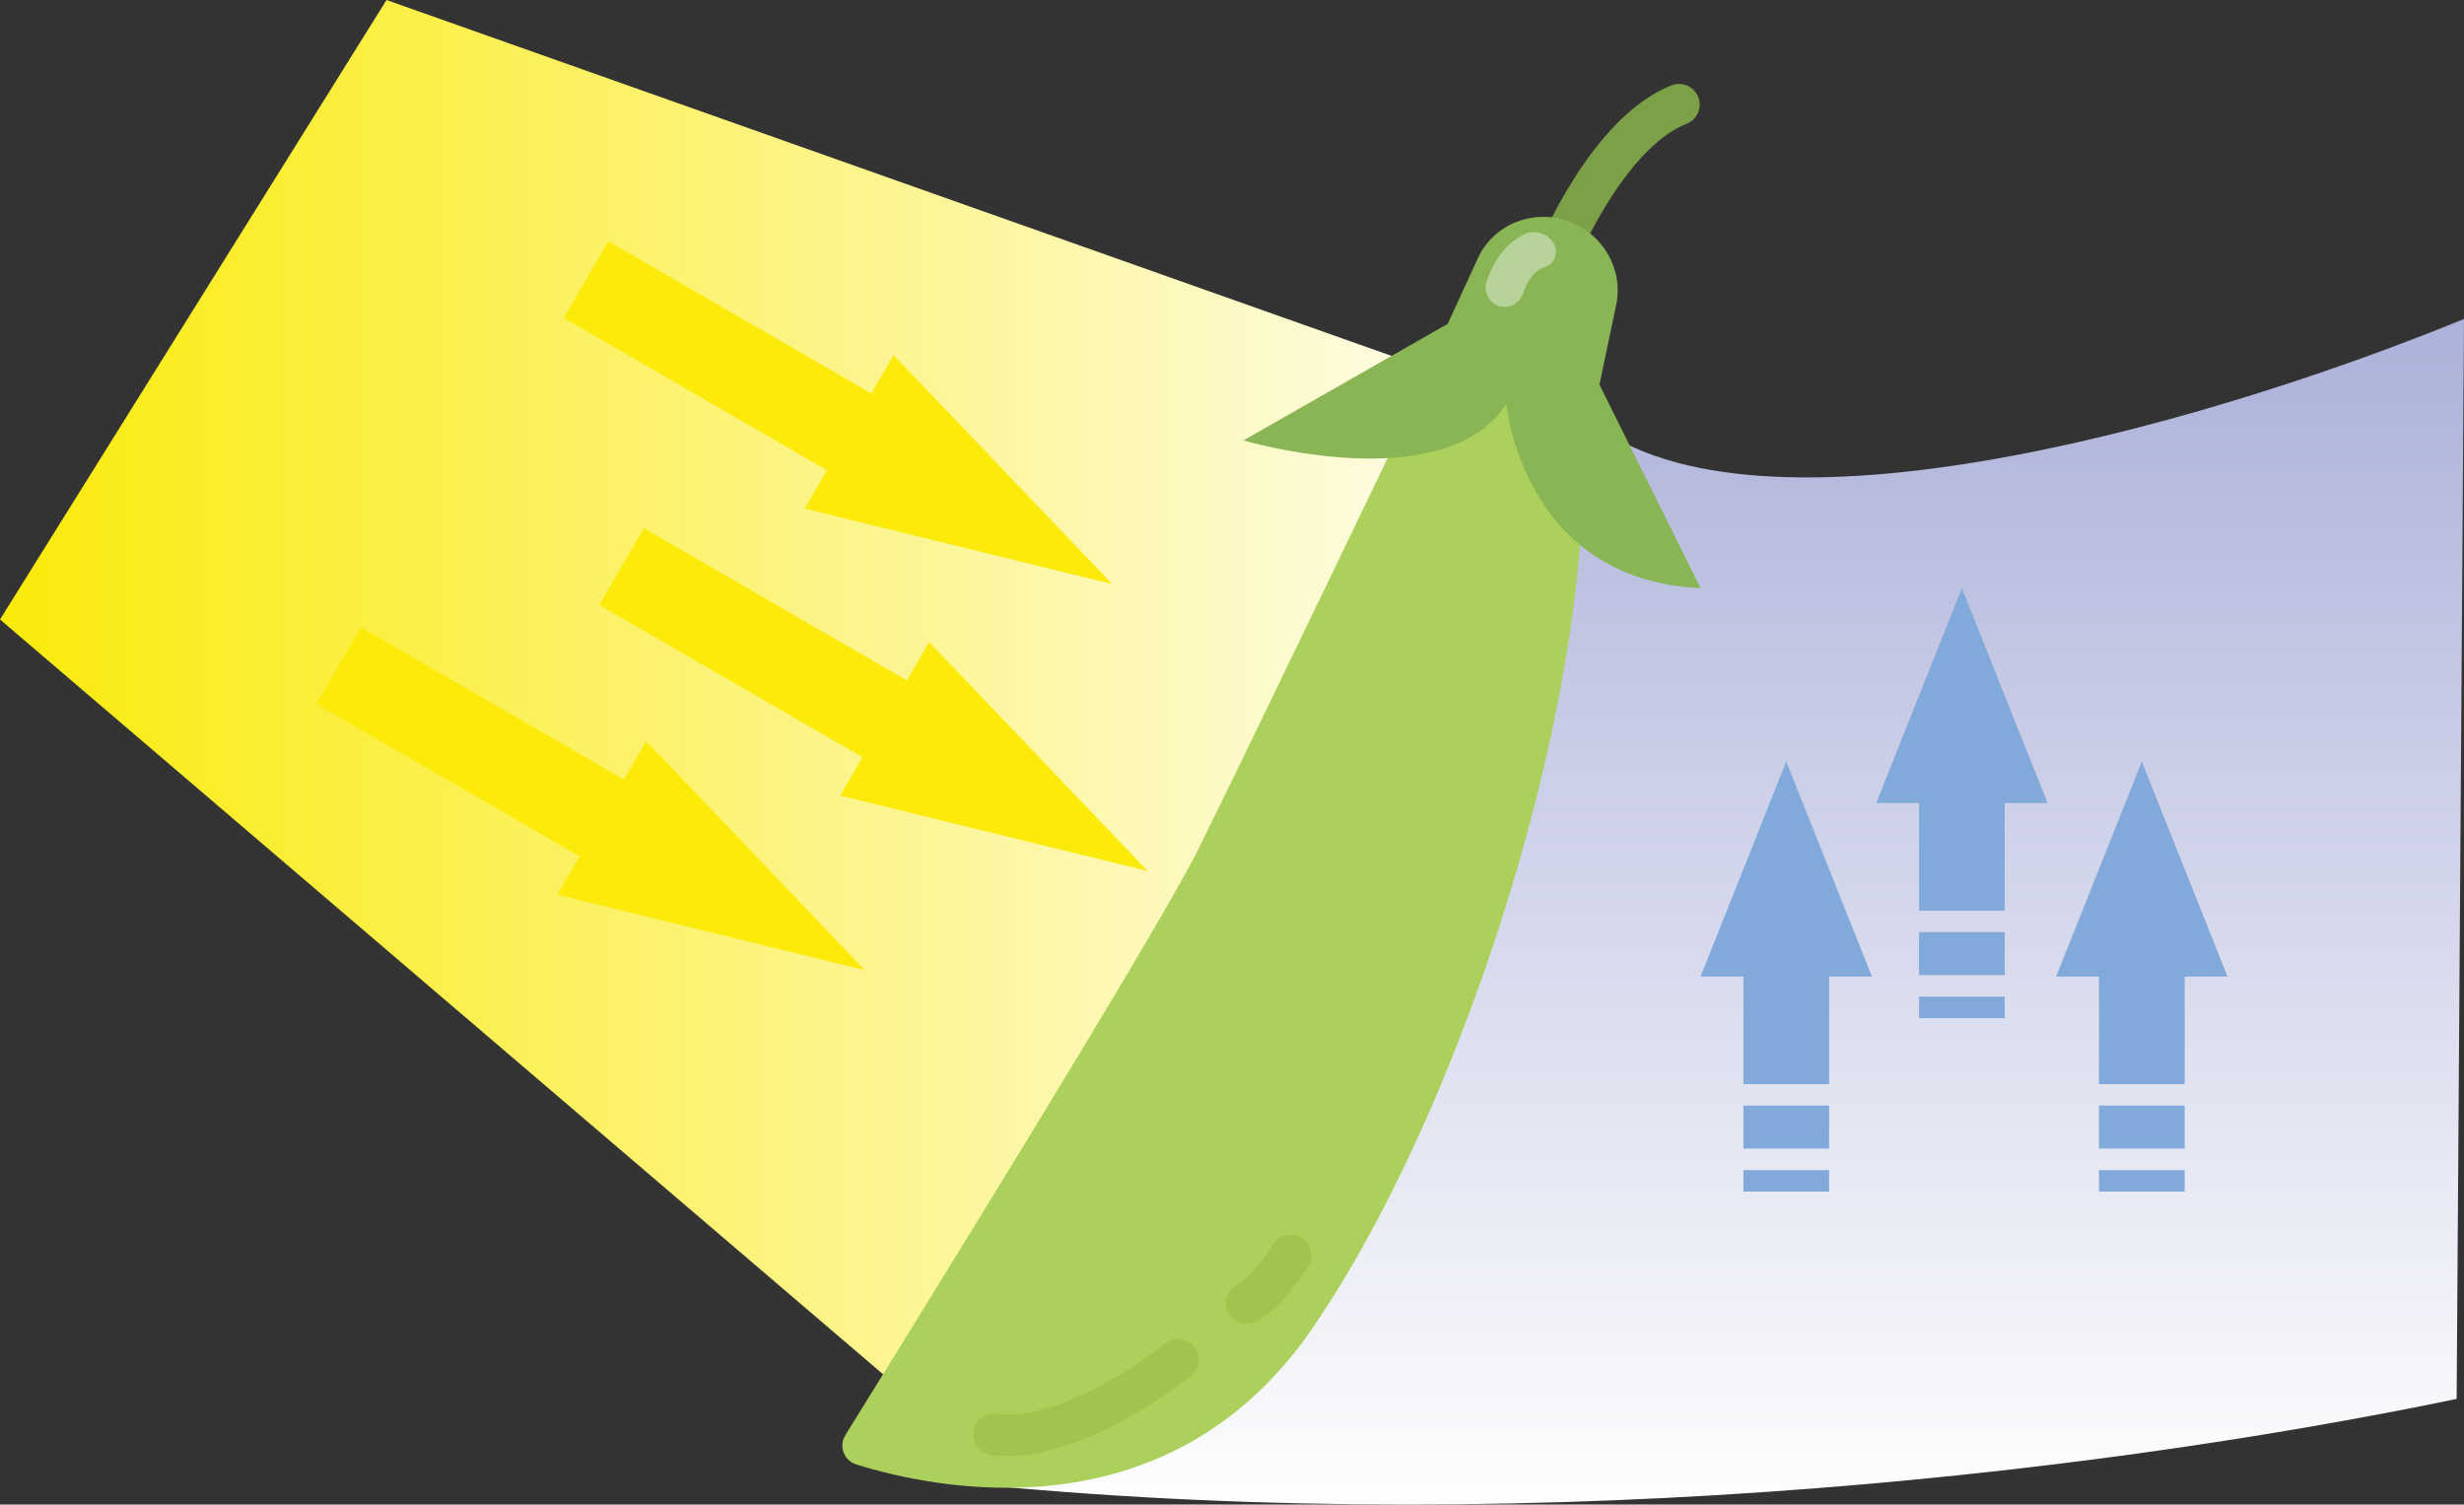 <?xml version="1.0" encoding="UTF-8"?> <!-- Creator: CorelDRAW 2017 --> <svg xmlns="http://www.w3.org/2000/svg" xmlns:xlink="http://www.w3.org/1999/xlink" xml:space="preserve" width="100%" height="100%" style="shape-rendering:geometricPrecision; text-rendering:geometricPrecision; image-rendering:optimizeQuality; fill-rule:evenodd; clip-rule:evenodd" viewBox="0 0 35173.28 21477.17"><rect x="0" y="0" width="35173.28" height="21477.17" fill="#333333" stroke="none"/> <defs> <style type="text/css"> <![CDATA[ .fil2 {fill:#FCEB0A;fill-rule:nonzero} .fil3 {fill:#81AADA;fill-rule:nonzero} .fil4 {fill:#7CA048;fill-rule:nonzero} .fil6 {fill:#89B555;fill-rule:nonzero} .fil7 {fill:#A1C44F;fill-rule:nonzero} .fil5 {fill:#ABD05C;fill-rule:nonzero} .fil8 {fill:#B8D399;fill-rule:nonzero} .fil0 {fill:url(#id0)} .fil1 {fill:url(#id1)} ]]> </style> <linearGradient id="id0" gradientUnits="userSpaceOnUse" x1="-0" y1="10619.09" x2="22902.17" y2="10619.09"> <stop offset="0" style="stop-opacity:1; stop-color:#FAEA0A"></stop> <stop offset="1" style="stop-opacity:1; stop-color:#FEFEFE"></stop> </linearGradient> <linearGradient id="id1" gradientUnits="userSpaceOnUse" x1="24223.96" y1="21477.17" x2="24223.96" y2="4553.46"> <stop offset="0" style="stop-opacity:1; stop-color:#FEFEFE"></stop> <stop offset="1" style="stop-opacity:1; stop-color:#ABB1D9"></stop> </linearGradient> </defs> <g id="Слой_x0020_1">  <polygon class="fil0" points="5517.54,0 22902.17,6156.08 14501.09,21238.18 -0,8842.99 "></polygon> <path class="fil1" d="M35068.27 19969.62c-5404.89,1121.14 -13676.17,2039.85 -21793.63,1150.48 10908.95,-1529.17 4041.05,-19870.54 9320.77,-15193.23 2248.73,1992.18 8638.87,235.43 12577.87,-1373.41l-105.01 15416.16z"></path> <path class="fil2" d="M8048.34 4539.62l3755.8 2173.1 -317.17 548.15 4390.14 1076.77 -3121.47 -3269.42 -317.16 548.16 -3755.8 -2173.1 -634.34 1096.34zm1877.89 1086.55m1719.33 1360.63m2036.48 812.45m634.33 -1096.33m-1719.31 -1360.62m-2036.49 -812.48m-2195.06 -538.38"></path> <path class="fil2" d="M8555.13 8635.87l3755.8 2173.09 -317.16 548.16 4390.13 1076.77 -3121.47 -3269.42 -317.16 548.15 -3755.8 -2173.09 -634.34 1096.34zm1877.89 1086.54m1719.33 1360.63m2036.48 812.46m634.34 -1096.33m-1719.32 -1360.63m-2036.49 -812.47m-2195.06 -538.38"></path> <path class="fil2" d="M4516.8 10050.82l3755.8 2173.1 -317.16 548.15 4390.14 1076.77 -3121.48 -3269.42 -317.16 548.15 -3755.8 -2173.09 -634.34 1096.34zm1877.9 1086.54m1719.32 1360.63m2036.48 812.46m634.34 -1096.33m-1719.32 -1360.62m-2036.48 -812.48m-2195.07 -538.38"></path> <path class="fil3" d="M24886.72 15475.35l0 -1534.58 -611.79 0 1223.58 -3069.17 1223.59 3069.17 -611.79 0 0 1534.58 -1223.59 0zm0 920.75l0 -613.83 1223.59 0 0 613.83 -1223.59 0zm0 613.83l0 -306.91 1223.59 0 0 306.91 -1223.59 0zm0 -2301.87m-305.9 -767.29m305.9 -1534.58m1223.58 0m305.9 1534.58m-305.89 767.29m-611.8 767.29m-611.79 613.84m611.79 -306.92m611.8 306.92m-611.8 306.91m-611.79 460.38m611.79 -153.46m611.8 153.46m-611.8 153.45"></path> <path class="fil3" d="M27393.89 12998.71l0 -1534.58 -611.79 0 1223.58 -3069.17 1223.59 3069.17 -611.79 0 0 1534.58 -1223.59 0zm0 920.75l0 -613.83 1223.59 0 0 613.83 -1223.59 0zm0 613.83l0 -306.91 1223.59 0 0 306.91 -1223.59 0zm0 -2301.87m-305.9 -767.29m305.9 -1534.58m1223.58 0m305.9 1534.58m-305.89 767.29m-611.8 767.29m-611.79 613.84m611.79 -306.92m611.8 306.92m-611.8 306.91m-611.79 460.38m611.79 -153.46m611.8 153.46m-611.8 153.45"></path> <path class="fil3" d="M29962.49 15475.35l0 -1534.58 -611.79 0 1223.58 -3069.17 1223.59 3069.17 -611.79 0 0 1534.58 -1223.59 0zm0 920.75l0 -613.83 1223.59 0 0 613.83 -1223.59 0zm0 613.83l0 -306.91 1223.59 0 0 306.91 -1223.59 0zm0 -2301.87m-305.9 -767.29m305.9 -1534.58m1223.58 0m305.9 1534.58m-305.89 767.29m-611.8 767.29m-611.79 613.84m611.79 -306.92m611.8 306.92m-611.8 306.91m-611.79 460.38m611.79 -153.46m611.8 153.46m-611.8 153.45"></path> </g> <g id="Слой_x0020_1_0">  <path class="fil4" d="M22063.82 3975.54c-135.15,-67.75 -198.35,-228.81 -141.51,-371.94 31.22,-78.58 777.92,-1930.66 1938.46,-2385.1 151.57,-59.34 322.53,15.47 381.84,166.94 59.34,151.51 -15.41,322.47 -166.94,381.81 -369.63,144.76 -761.62,538.04 -1133.5,1137.41 -295.47,476.1 -470.46,912.3 -472.19,916.6 -60.21,151.15 -231.53,224.99 -382.65,164.82 -8.05,-3.19 -15.91,-6.71 -23.51,-10.53l0 -0.01z"></path> <path class="fil5" d="M20963.01 4135.55c0,0 -3204.15,6683.53 -3880.21,8031.89 -594.06,1184.84 -4159.6,6940.79 -5015.87,8319.75 -97.25,156.64 -20.03,361.84 155.83,417.15 1074.97,338.06 4447.13,1087.56 6524.38,-1960.06 2496.97,-3663.39 4557.86,-10846.77 3623.06,-14249.94l-1407.19 -558.78 0 -0.01z"></path> <path class="fil6" d="M20665.69 4623.17l-2915.19 1663.47c0,0 2846.45,845.7 3752.57,-516.88 0,0 227.08,2512.14 2771.86,2625.2l-1442.96 -2903.73 238.85 -1139.01c107.39,-512.16 -194.23,-1029.01 -700.26,-1200.06 -506.81,-171.3 -1056.22,59.16 -1274.7,534.72l-430.17 936.29z"></path> <path class="fil7" d="M14387.62 20782.89c-81.75,0 -162.46,-5.19 -242.04,-16.3 -161.2,-22.48 -273.58,-171.42 -251.13,-332.53 20.53,-147.36 146.82,-254.01 291.49,-254.01 13.55,0 27.25,0.96 41.07,2.87 52.65,7.34 107.9,11.02 165.48,11.02 372.38,0 844.81,-152.67 1379.83,-447.48 490.78,-270.41 856.98,-564.98 860.63,-567.91 54.53,-44.08 120.04,-65.55 185.15,-65.55 85.87,0 170.99,37.34 229.19,109.27 5.43,6.75 10.54,13.65 15.31,20.72 84.68,125.27 60.89,296.63 -58.8,393.57 -61.48,49.78 -1429.37,1146.33 -2616.18,1146.33z"></path> <path class="fil7" d="M17793.78 18893.44c-46.17,0 -91.6,-10.92 -132.5,-31.43 -55.9,-28 -103.33,-73.9 -132.76,-134.47 -71.16,-146.37 -10.21,-322.71 136.16,-393.84 181.45,-88.19 352.18,-336.83 489.35,-536.6l30.24 -43.96c57.16,-82.89 149.18,-127.48 242.75,-127.48 57.7,0 115.99,16.92 167.12,52.23 133.96,92.47 167.66,275.97 75.25,409.9l-29.55 42.96c-176.42,256.93 -396.05,576.71 -717.47,732.96 -41.46,20.18 -85.37,29.73 -128.59,29.73z"></path> <path class="fil8" d="M21482.29 4380.59c-46.38,0 -88.41,-10.89 -124.86,-29.16 -119.78,-60.05 -180.28,-200.58 -136.55,-331.31 125.24,-374.38 336.14,-575.37 528.24,-672.72 46.2,-23.39 95.63,-34.47 144.53,-34.47 109.72,0 216.96,55.76 280.2,153.27 72.71,112.14 35.7,262.15 -80.55,328.08 -23.01,13.08 -37.79,21.76 -36.26,21.76 0.03,0 0.03,0 0.06,0 -8,0.78 -196.16,22.78 -314.95,370.89 -37.31,109.3 -135.27,189.99 -250.69,193.51 -3.08,0.08 -6.12,0.14 -9.16,0.14l-0.01 0.01z"></path> </g> </svg> 